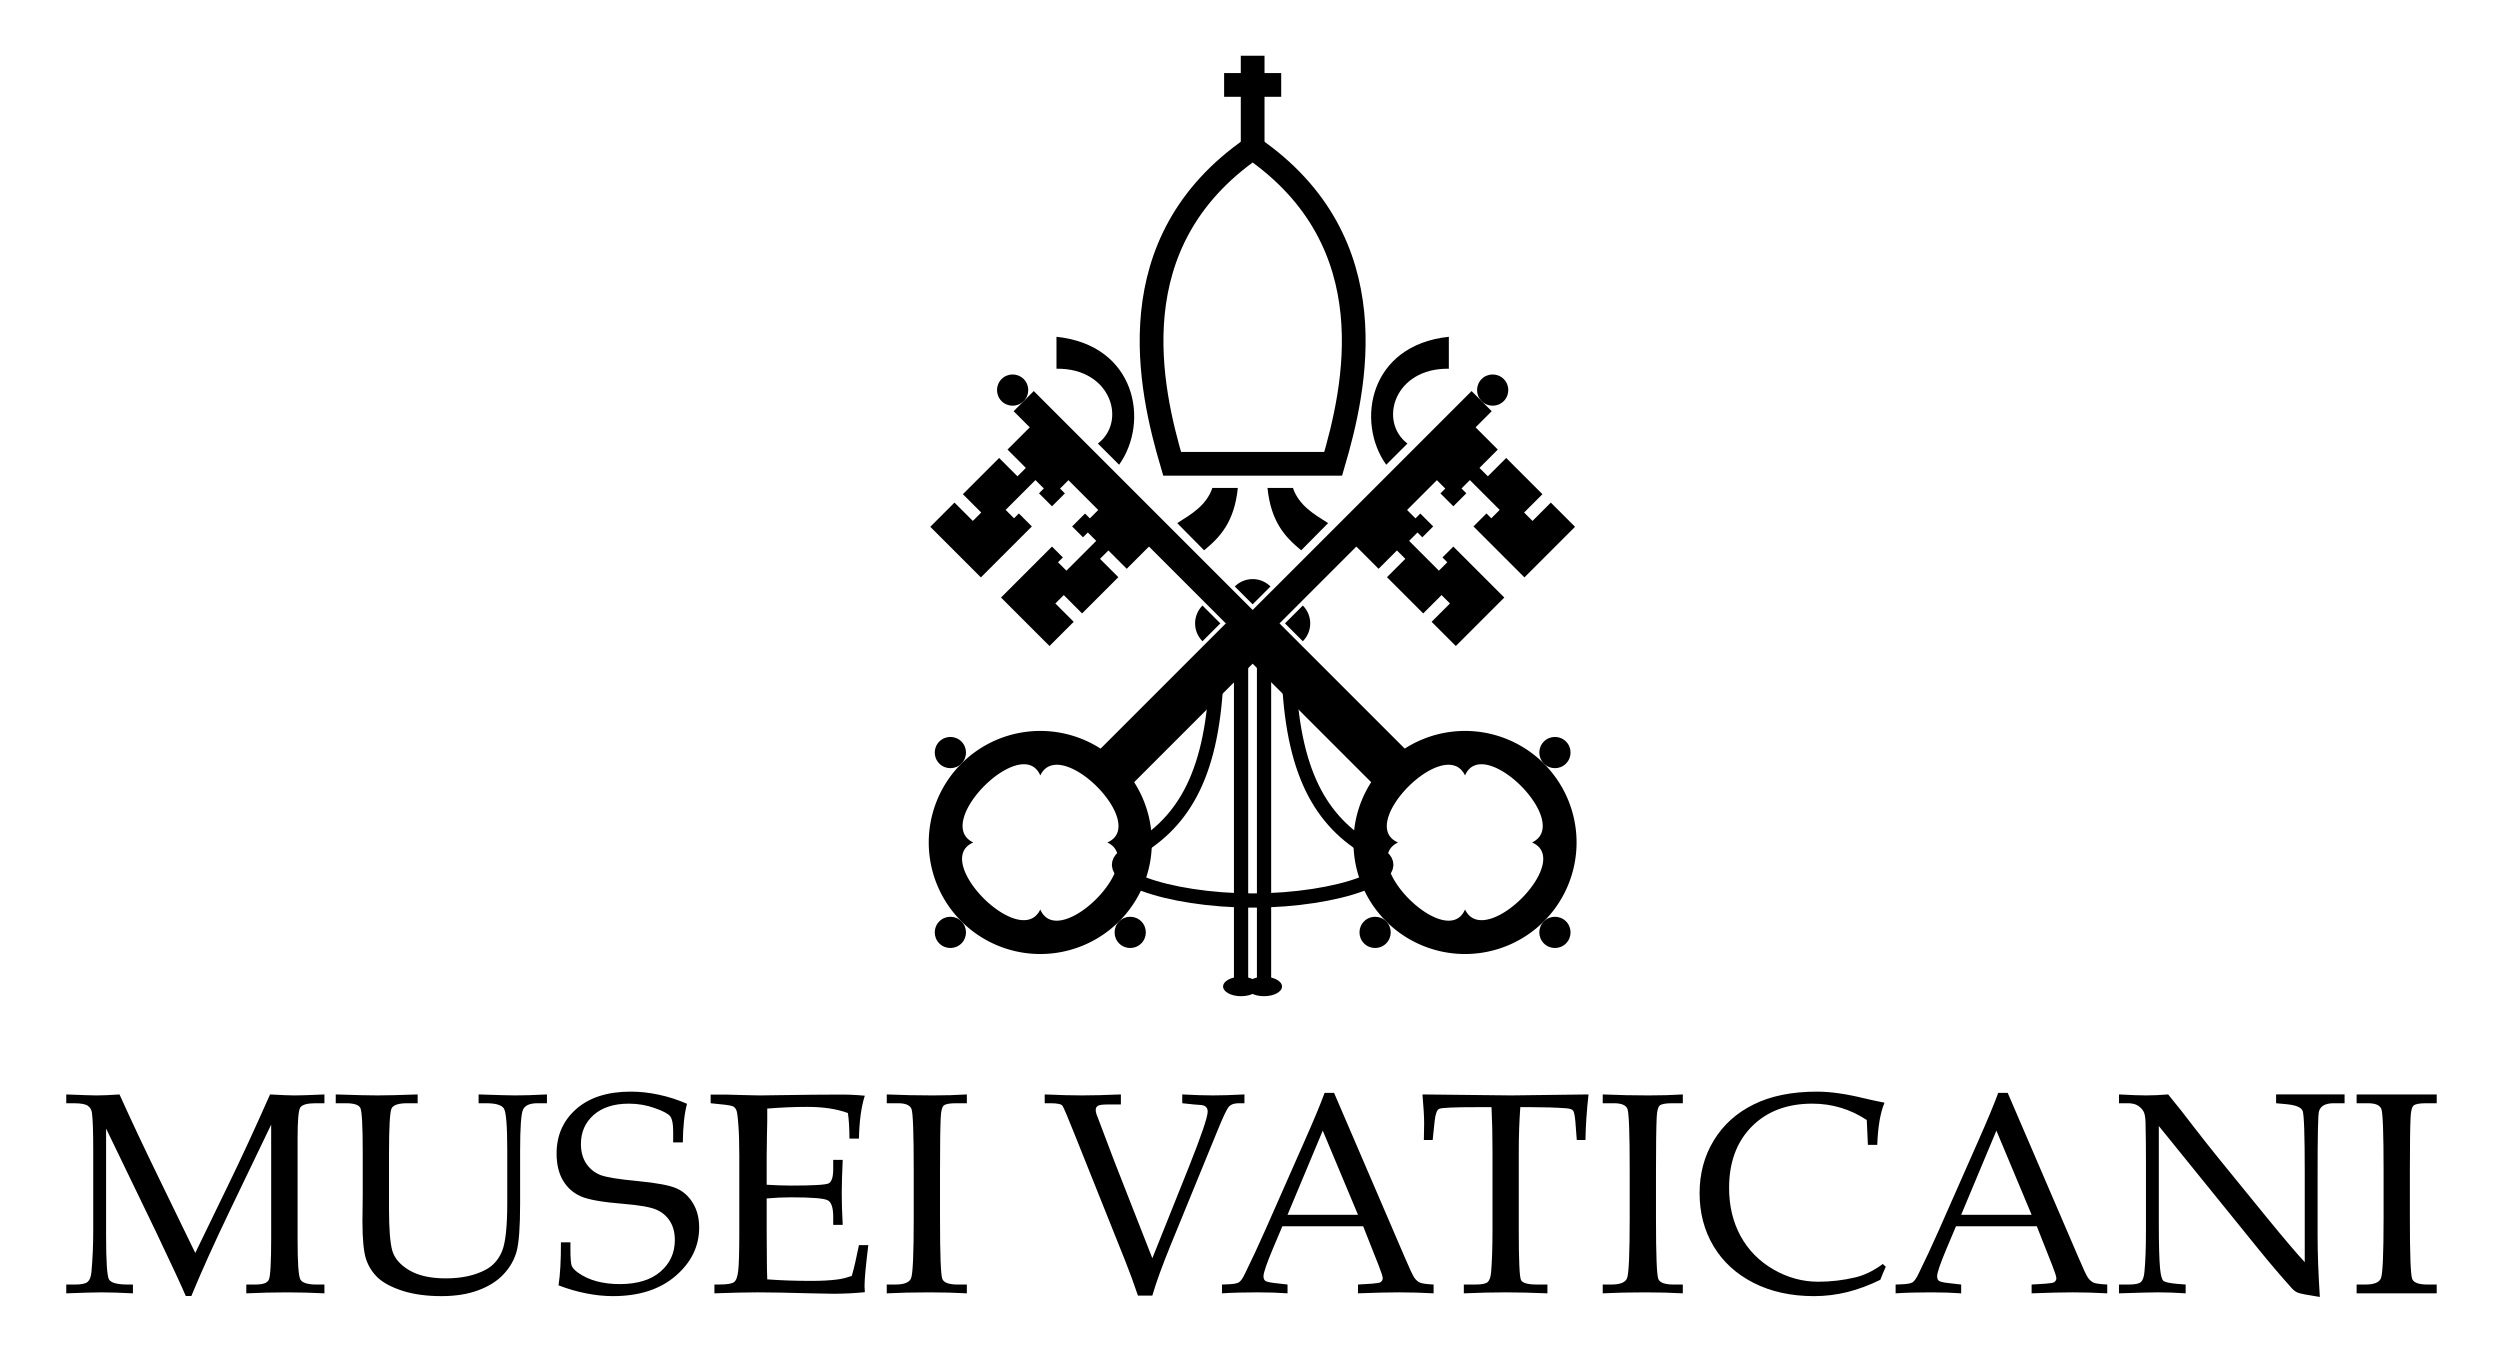 <?xml version="1.0" encoding="UTF-8" standalone="no"?>
<svg xmlns="http://www.w3.org/2000/svg" width="297.267mm" height="161.479mm" viewBox="0 0 1053.309 572.169">
  <g transform="translate(39.876 -359.368)">
    <path d="M953.02 900.57h3.71c3.651 0 5.83-.883 6.537-2.65.746-1.767 1.119-10.228 1.119-25.382v-19.964c0-15.705-.314-24.362-.942-25.971-.628-1.61-2.513-2.415-5.654-2.415h-4.77v-3.71h33.745v3.71h-4.535c-2.788 0-4.535.334-5.241 1.001-.707.667-1.119 2.356-1.237 5.065-.196 4.201-.294 11.68-.294 22.438v20.318c0 15.273.334 23.694 1.001 25.265.667 1.531 2.807 2.297 6.419 2.297h3.887v3.71h-33.745zm-83.336-66.784v40.694c0 9.266.177 15.724.53 19.375.275 2.788.726 4.495 1.355 5.124.667.589 2.552 1.021 5.654 1.296l3.769.294v3.71c-4.279-.275-8.147-.412-11.602-.412-2.395 0-7.892.137-16.49.412v-3.71h4.24c2.552 0 4.221-.353 5.006-1.06.785-.707 1.276-2.1 1.472-4.181.432-4.319.648-10.188.648-17.609v-29.269c0-5.497-.059-10.934-.177-16.313-.079-2.277-.393-3.828-.942-4.652-.51-.864-1.276-1.629-2.297-2.297-1.021-.667-2.454-1.001-4.299-1.001h-3.651v-3.71c4.986.275 8.795.412 11.425.412 2.827 0 5.928-.137 9.305-.412 3.887 4.751 7.538 9.383 10.954 13.899 3.455 4.476 7.028 8.991 10.718 13.545l20.141 24.735c7.263 8.873 12.505 15.037 15.724 18.492v-37.809c0-15.822-.294-24.46-.883-25.913-.55-1.492-2.807-2.434-6.773-2.827l-4.417-.412v-3.71h28.857v3.71h-4.535c-3.651 0-5.752 1.217-6.301 3.651-.353 1.61-.53 10.208-.53 25.795v26.56c0 7.146.314 15.685.942 25.618-5.34-.824-8.441-1.433-9.305-1.826-.864-.353-1.688-.962-2.473-1.826-4.358-4.829-8.932-10.188-13.722-16.078zm-51.411 42.226h-34.04l-4.005 9.482c-2.631 6.282-3.946 10.129-3.946 11.543 0 .903.236 1.551.707 1.943.51.393 1.767.707 3.769.942l5.654.648v3.71c-3.769-.275-8.009-.412-12.721-.412-5.654 0-10.62.137-14.9.412v-3.71l1.767-.059c2.748-.079 4.515-.353 5.3-.824.824-.51 1.688-1.728 2.591-3.651 2.788-5.654 5.634-11.759 8.539-18.315l16.195-36.69c4.319-9.737 7.263-16.804 8.834-21.201h4.005l29.799 69.316c2.002 4.711 3.337 7.558 4.005 8.539.667.942 1.433 1.629 2.297 2.061.864.393 2.807.667 5.83.824v3.71c-5.104-.275-9.972-.412-14.605-.412-4.319 0-10.071.137-17.255.412v-3.71l5.83-.353c2.081-.157 3.318-.373 3.71-.648.589-.432.883-.982.883-1.649 0-.707-.589-2.552-1.767-5.536zm-31.861-4.829h29.682l-14.841-35.453zm-39.301-29.446-.471-10.483c-3.494-2.316-7.165-4.044-11.013-5.183-3.808-1.139-7.793-1.708-11.955-1.708-10.601 0-19.101 3.219-25.5 9.658-6.36 6.439-9.541 15.057-9.541 25.854 0 7.577 1.61 14.33 4.829 20.259 3.259 5.928 7.872 10.62 13.84 14.075 5.968 3.455 12.269 5.183 18.904 5.183 5.261 0 10.463-.609 15.606-1.826 3.848-.903 7.715-2.788 11.602-5.654l1.237 1.178c-.824 1.806-1.59 3.632-2.297 5.477-4.594 2.277-9.226 4.005-13.899 5.183-4.633 1.139-9.305 1.708-14.016 1.708-9.658 0-18.158-1.865-25.5-5.595-7.303-3.73-12.917-8.873-16.843-15.43-3.926-6.596-5.889-14.036-5.889-22.32s1.983-15.685 5.948-22.202c3.965-6.557 9.56-11.621 16.784-15.194 7.263-3.612 16.176-5.418 26.737-5.418 5.536 0 12.014.903 19.434 2.709 3.691.864 6.694 1.512 9.01 1.943-1.767 4.201-2.788 10.129-3.062 17.785zm-111.722 58.833h3.71c3.651 0 5.83-.883 6.537-2.65.746-1.767 1.119-10.228 1.119-25.382v-19.964c0-15.705-.314-24.362-.942-25.971-.628-1.61-2.513-2.415-5.654-2.415h-4.77v-3.71c6.517.275 12.956.412 19.317.412 5.3 0 10.11-.137 14.429-.412v3.71h-4.535c-2.788 0-4.535.334-5.241 1.001-.707.667-1.119 2.356-1.237 5.065-.196 4.201-.294 11.68-.294 22.438v20.318c0 15.273.334 23.694 1.001 25.265.667 1.531 2.807 2.297 6.419 2.297h3.887v3.71c-4.829-.275-10.09-.412-15.783-.412-6.635 0-12.623.137-17.962.412zm-34.723-74.734c-.432 5.889-.648 12.092-.648 18.61v33.568c0 12.485.314 19.375.942 20.671.628 1.256 2.866 1.885 6.714 1.885h4.417v3.71c-6.949-.275-12.838-.412-17.668-.412-4.868 0-10.718.137-17.55.412v-3.71h4.947c2.591 0 4.279-.334 5.065-1.001.785-.707 1.276-2.061 1.472-4.064.393-4.594.589-10.522.589-17.785v-33.627c0-6.635-.137-12.721-.412-18.257h-6.007c-9.698 0-15.037.236-16.019.707-.982.432-1.629 2.179-1.943 5.241l-.824 7.892h-3.71l.118-7.008c0-2.827-.236-6.89-.707-12.191 21.201.275 33.667.412 37.396.412l32.567-.412c-.746 6.635-1.178 13.035-1.296 19.199h-3.651l-.589-7.715c-.236-2.67-.569-4.24-1.001-4.711-.432-.51-1.394-.824-2.886-.942-4.319-.314-9.226-.471-14.723-.471zm-66.212 50.176h-34.04l-4.005 9.482c-2.631 6.282-3.946 10.129-3.946 11.543 0 .903.236 1.551.707 1.943.51.393 1.767.707 3.769.942l5.654.648v3.71c-3.769-.275-8.009-.412-12.721-.412-5.654 0-10.62.137-14.9.412v-3.71l1.767-.059c2.748-.079 4.515-.353 5.3-.824.824-.51 1.688-1.728 2.591-3.651 2.788-5.654 5.634-11.759 8.539-18.315l16.195-36.69c4.319-9.737 7.263-16.804 8.834-21.201h4.005l29.799 69.316c2.002 4.711 3.337 7.558 4.005 8.539.667.942 1.433 1.629 2.297 2.061.864.393 2.807.667 5.83.824v3.71c-5.104-.275-9.972-.412-14.605-.412-4.319 0-10.071.137-17.255.412v-3.71l5.83-.353c2.081-.157 3.318-.373 3.71-.648.589-.432.883-.982.883-1.649 0-.707-.589-2.552-1.767-5.536zm-31.861-4.829h29.682l-14.841-35.453zm-63.031 34.04c-1.767-5.261-3.573-10.188-5.418-14.782l-21.083-52.708c-3.023-7.617-4.79-11.778-5.3-12.485-.51-.707-2.199-1.06-5.065-1.06h-2.415v-3.71c6.164.275 11.405.412 15.724.412 4.554 0 10.012-.137 16.372-.412v4.24h-5.83c-2.002 0-3.298.196-3.887.589-.589.353-.883.923-.883 1.708 0 .51.098 1.08.294 1.708l7.656 20.2 15.901 40.577 15.489-38.692c5.222-13.153 7.833-20.848 7.833-23.086 0-1.806-1.08-2.748-3.239-2.827l-2.415-.177-5.065-.53v-3.71c5.222.275 9.521.412 12.897.412 3.534 0 7.97-.137 13.31-.412v3.71h-2.356c-1.885 0-3.259.452-4.122 1.355-.824.864-2.336 3.985-4.535 9.364L453.58 883.374c-3.73 9.109-6.38 16.392-7.95 21.849zm-105.828-4.652h3.71c3.651 0 5.83-.883 6.537-2.65.746-1.767 1.119-10.228 1.119-25.382v-19.964c0-15.705-.314-24.362-.942-25.971-.628-1.61-2.513-2.415-5.654-2.415h-4.77v-3.71c6.517.275 12.956.412 19.317.412 5.3 0 10.11-.137 14.429-.412v3.71h-4.535c-2.788 0-4.535.334-5.241 1.001-.707.667-1.119 2.356-1.237 5.065-.196 4.201-.294 11.68-.294 22.438v20.318c0 15.273.334 23.694 1.001 25.265.667 1.531 2.807 2.297 6.419 2.297h3.887v3.71c-4.829-.275-10.09-.412-15.783-.412-6.635 0-12.623.137-17.962.412zm-50.588-36.278v14.429l.059 8.304c0 5.183.059 8.971.177 11.366 5.732.432 11.877.648 18.433.648 4.397 0 8.088-.196 11.072-.589 1.924-.236 3.965-.746 6.125-1.531.982-3.455 1.983-7.774 3.003-12.956h3.946c-1.06 8.598-1.59 14.33-1.59 17.196l.118 2.65c-4.515.432-8.952.648-13.31.648l-9.246-.177c-10.208-.275-17.707-.412-22.497-.412-4.594 0-10.699.137-18.315.412v-3.71h1.826c3.416 0 5.555-.334 6.419-1.001.903-.667 1.492-2.238 1.767-4.711.314-2.473.471-7.931.471-16.372v-32.332c0-5.3-.137-9.639-.412-13.015-.236-3.376-.51-5.379-.824-6.007-.275-.667-.687-1.178-1.237-1.531-.55-.353-2.238-.667-5.065-.942l-4.535-.471v-3.651h6.36l6.243.177c3.494.118 6.144.177 7.95.177l22.615-.294 10.718-.059c3.651-.039 7.342.118 11.072.471-1.492 4.633-2.316 10.659-2.473 18.08h-4.005c0-4.319-.216-7.911-.648-10.777-4.633-1.728-10.326-2.591-17.079-2.591-5.379 0-11.013.236-16.902.707.039 3.691 0 7.381-.118 11.072l-.118 9.069v11.955c3.887.236 7.322.353 10.306.353 9.344 0 14.625-.314 15.842-.942 1.256-.667 1.885-2.689 1.885-6.066v-3.828h4.005c-.275 5.928-.412 10.659-.412 14.193 0 3.73.137 8.127.412 13.192h-4.005v-3.416c0-3.769-.746-6.066-2.238-6.89-1.453-.864-6.635-1.296-15.548-1.296-3.298 0-6.714.157-10.247.471zm-33.568-39.87c-1.099 4.083-1.688 9.501-1.767 16.254h-4.064v-4.711c0-3.062-.412-5.143-1.237-6.243-.824-1.099-2.984-2.258-6.478-3.475-3.455-1.256-7.106-1.885-10.954-1.885-6.282 0-11.229 1.59-14.841 4.77-3.573 3.18-5.359 7.263-5.359 12.25 0 3.141.726 5.85 2.179 8.127 1.492 2.238 3.475 3.867 5.948 4.888 2.513.982 7.813 1.845 15.901 2.591 8.088.785 13.545 1.826 16.372 3.121 2.866 1.296 5.143 3.376 6.831 6.243 1.728 2.866 2.591 6.262 2.591 10.188 0 7.892-3.298 14.684-9.894 20.377-6.596 5.693-15.39 8.539-26.384 8.539-3.769 0-7.577-.393-11.425-1.178-3.808-.746-7.656-1.865-11.543-3.357.707-4.711 1.04-10.758 1.001-18.139h4.005v2.945c0 3.808.196 6.164.589 7.067.393.903 1.315 1.865 2.768 2.886 2.159 1.531 4.731 2.709 7.715 3.534 2.984.785 6.203 1.178 9.658 1.178 7.42 0 13.153-1.747 17.196-5.241 4.044-3.494 6.066-7.931 6.066-13.31 0-3.141-.687-5.791-2.061-7.95-1.374-2.199-3.298-3.828-5.771-4.888-2.473-1.06-7.047-1.865-13.722-2.415-8.873-.707-14.9-1.767-18.08-3.18-3.18-1.413-5.673-3.632-7.479-6.655-1.806-3.062-2.709-6.851-2.709-11.366 0-7.656 2.768-13.918 8.304-18.787 5.536-4.868 13.192-7.303 22.968-7.303 3.926 0 7.852.432 11.778 1.296 3.965.824 7.931 2.1 11.896 3.828zm-147.996-.236v-3.71c8.049.275 13.899.412 17.55.412 3.848 0 9.501-.137 16.961-.412v3.71h-4.299c-3.691 0-5.909.707-6.655 2.12-.746 1.413-1.119 7.813-1.119 19.199v23.086c0 8.441.452 14.311 1.355 17.609.942 3.298 3.337 6.086 7.185 8.363 3.848 2.277 8.991 3.416 15.43 3.416 6.635 0 12.23-1.217 16.784-3.651 3.141-1.688 5.438-4.299 6.89-7.833 1.453-3.573 2.179-10.326 2.179-20.259v-22.202c0-10.286-.471-16.156-1.413-17.609-.903-1.492-3.435-2.238-7.597-2.238h-3.062v-3.71c8.127.275 13.29.412 15.489.412 3.573 0 8.009-.137 13.31-.412v3.71h-4.005c-3.102 0-5.104.844-6.007 2.532-.864 1.649-1.296 7.499-1.296 17.55v22.085c0 10.09-.51 16.902-1.531 20.436-.982 3.494-2.807 6.655-5.477 9.482-2.631 2.827-6.164 5.065-10.601 6.714-4.397 1.649-9.58 2.473-15.548 2.473-6.164 0-11.562-.726-16.195-2.179-4.633-1.492-8.127-3.318-10.483-5.477-2.316-2.159-4.005-4.79-5.065-7.892-1.021-3.141-1.531-8.461-1.531-15.96l.118-11.189v-17.962c0-11.072-.334-17.275-1.001-18.61-.628-1.335-2.689-2.002-6.184-2.002zm-27.208 9.01-17.491 36.395c-6.557 13.663-11.935 25.598-16.136 35.806h-2.356c-1.453-3.494-5.614-12.465-12.485-26.914L4.824 834.847v45.524c0 10.601.412 16.627 1.237 18.08.864 1.413 3.494 2.12 7.892 2.12h2.179v3.71c-5.457-.275-9.894-.412-13.31-.412-2.473 0-7.401.137-14.782.412v-3.71h3.828c2.591 0 4.319-.373 5.183-1.119.864-.746 1.394-2.1 1.59-4.064.51-5.497.766-11.425.766-17.785v-33.333c0-8.049-.177-13.368-.53-15.96-.157-1.335-.746-2.356-1.767-3.062-.982-.707-2.964-1.06-5.948-1.06h-3.121v-3.71c6.831.275 11.131.412 12.897.412 2.238 0 5.418-.137 9.541-.412 4.751 10.561 10.228 22.202 16.431 34.923l15.489 31.861 14.311-29.505c5.025-10.326 10.758-22.752 17.196-37.279 4.908.275 8.363.412 10.365.412 2.316 0 6.498-.137 12.544-.412v3.71h-3.828c-3.455 0-5.575.609-6.36 1.826-.746 1.178-1.119 5.477-1.119 12.897v43.05c0 9.58.393 15.076 1.178 16.49.824 1.413 3.082 2.12 6.773 2.12h3.357v3.71c-5.457-.275-10.679-.412-15.665-.412-5.497 0-11.248.137-17.255.412v-3.71h3.887c3.102 0 4.967-.667 5.595-2.002.667-1.374 1.001-7.204 1.001-17.491z" font-family="Book Antiqua" font-size="120.611" font-weight="400" letter-spacing="-3.52" style="line-height:125%;-inkscape-font-specification:'Book Antiqua';text-align:start" word-spacing="0"/>
    <path fill="none" stroke="#000" stroke-linejoin="round" stroke-miterlimit="1.2" stroke-width="10" d="M487.898 382.85v40.912m12.025-28.61h-24.049"/>
    <path fill="none" stroke="#000" stroke-miterlimit="11" stroke-width="10" d="M453.967 554.768c-9.23-31.397-23.669-93.343 33.931-133.071 57.6 39.727 43.16 101.673 33.931 133.071z"/>
    <path fill-rule="evenodd" d="M365.193 681.091a46.995 46.995 0 0 0 0 66.46 46.995 46.995 0 0 0 66.461.001 46.995 46.995 0 0 0 0-66.463 46.995 46.995 0 0 0-66.461.001zm9.724 9.329c8.273-8.251 19.674-13.241 23.506-4.337 8.275-17.369 46.046 20.574 28.237 28.237 17.369 8.275-20.574 46.046-28.237 28.237-8.275 17.369-46.046-20.574-28.237-28.237-8.684-4.138-3.541-15.65 4.732-23.901z"/>
    <path fill="red" fill-rule="evenodd" stroke="#000" stroke-linejoin="round" stroke-miterlimit="1.2" stroke-width="20" d="m427.661 685.083 60.237-60.237"/>
    <circle cx="-223.374" cy="733.254" r="6.581" fill-rule="evenodd" transform="rotate(-45)"/>
    <circle cx="-276.949" cy="786.829" r="6.581" fill-rule="evenodd" transform="rotate(-45)"/>
    <circle cx="-223.374" cy="840.406" r="6.581" fill-rule="evenodd" transform="rotate(-45)"/>
    <path fill="red" fill-rule="evenodd" stroke="#000" stroke-linejoin="round" stroke-miterlimit="1.2" stroke-width="12" d="m478.735 634.01 105.636-105.636"/>
    <circle cx="46.178" cy="786.829" r="6.581" fill-rule="evenodd" transform="rotate(-45)"/>
    <path fill-rule="evenodd" d="m527.342 585.403 13.612 13.612 7.727-7.727 3.536 3.536-7.727 7.727 15.265 15.265 7.727-7.727 3.536 3.536-7.727 7.727 10.196 10.196 20.427-20.427-21.469-21.469-4.578 4.578 2.037 2.037-3.536 3.536-12.558-12.558 3.536-3.536 2.036 2.036 4.578-4.578-5.433-5.433-2.036 2.036-3.536-3.536 12.558-12.558 3.536 3.536-2.037 2.037 5.433 5.433 5.47-5.47-2.036-2.036 3.536-3.536 12.558 12.558-3.536 3.536-2.037-2.037-5.47 5.47 21.469 21.469 21.321-21.321-10.196-10.196-7.728 7.728-3.536-3.536 7.728-7.728-15.265-15.265-7.728 7.728-3.536-3.536 7.728-7.728-13.612-13.612-50.234 50.234zm83.262 95.689a46.995 46.995 0 0 1 0 66.46 46.995 46.995 0 0 1-66.461.001 46.995 46.995 0 0 1 0-66.463 46.995 46.995 0 0 1 66.461.001zm-9.724 9.329c-8.273-8.251-19.674-13.241-23.506-4.337-8.275-17.369-46.046 20.574-28.237 28.237-17.369 8.275 20.574 46.046 28.237 28.237 8.275 17.369 46.046-20.574 28.237-28.237 8.684-4.138 3.541-15.65-4.732-23.901z"/>
    <path fill="red" fill-rule="evenodd" stroke="#000" stroke-linejoin="round" stroke-miterlimit="1.2" stroke-width="20" d="m548.136 685.083-60.237-60.237"/>
    <circle cx="-913.366" cy="43.261" r="6.581" fill-rule="evenodd" transform="scale(-1 1) rotate(-45)"/>
    <circle cx="-966.941" cy="96.837" r="6.581" fill-rule="evenodd" transform="scale(-1 1) rotate(-45)"/>
    <circle cx="-913.366" cy="150.414" r="6.581" fill-rule="evenodd" transform="scale(-1 1) rotate(-45)"/>
    <path fill="red" fill-rule="evenodd" stroke="#000" stroke-linejoin="round" stroke-miterlimit="1.2" stroke-width="12" d="M497.062 634.01 391.425 528.373"/>
    <circle cx="-643.815" cy="96.837" r="6.581" fill-rule="evenodd" transform="scale(-1 1) rotate(-45)"/>
    <path fill-rule="evenodd" d="m448.455 585.403-13.612 13.612-7.727-7.727-3.536 3.536 7.727 7.727-15.265 15.265-7.727-7.727-3.536 3.536 7.727 7.727-10.196 10.196-20.427-20.427 21.469-21.469 4.578 4.578-2.037 2.037 3.536 3.536 12.558-12.558-3.536-3.536-2.036 2.036-4.578-4.578 5.433-5.433 2.036 2.036 3.536-3.536-12.558-12.558-3.536 3.536 2.037 2.037-5.433 5.433-5.47-5.47 2.036-2.036-3.536-3.536-12.558 12.558 3.536 3.536 2.037-2.037 5.47 5.47-21.469 21.469-21.321-21.321 10.196-10.196 7.728 7.728 3.536-3.536-7.728-7.728 15.265-15.265 7.728 7.728 3.536-3.536-7.728-7.728 13.612-13.612 50.234 50.234zm31.924 21.07a10.63 10.63 0 0 1 15.034 7e-7l-7.517 7.517zm28.654 8.026a10.63 10.63 0 0 1 7e-7 15.034l-7.517-7.517zm-42.268-0a10.63 10.63 0 0 0 0 15.034l7.517-7.517z"/>
    <path fill="none" stroke="#000" stroke-linejoin="round" stroke-miterlimit="1.2" stroke-width="6" d="M483.015 774.74V636.969m9.679 137.771V636.969"/>
    <ellipse cx="483.015" cy="774.996" fill-rule="evenodd" rx="7.575" ry="4.092"/>
    <ellipse cx="492.694" cy="774.996" fill-rule="evenodd" rx="7.575" ry="4.092"/>
    <path fill="none" stroke="#000" stroke-linejoin="round" stroke-miterlimit="1.2" stroke-width="6" d="M503.241 646.293c2.048 40.663 14.45 60.806 36.713 72.575 16.07 8.495-16 19.904-52.056 19.904s-68.126-11.409-52.056-19.904c22.263-11.769 34.664-31.912 36.713-72.575"/>
    <path fill-rule="evenodd" d="m467.443 591.226-11.334-11.455c6.061-3.817 12.295-7.462 14.818-14.818h10.719c-1.466 14.364-7.468 20.735-14.203 26.273zm-35.82-36.046-8.933-8.933c12.266-9.333 5.595-31.861-17.445-31.527v-13.452c33.609 3.509 39.264 35.904 26.378 53.911zm76.731 36.046 11.334-11.455c-6.061-3.817-12.295-7.462-14.818-14.818h-10.719c1.466 14.364 7.468 20.735 14.203 26.273zm35.82-36.046 8.933-8.933c-12.266-9.333-5.595-31.861 17.445-31.527v-13.452c-33.609 3.509-39.264 35.904-26.378 53.911z"/>
  </g>
</svg>